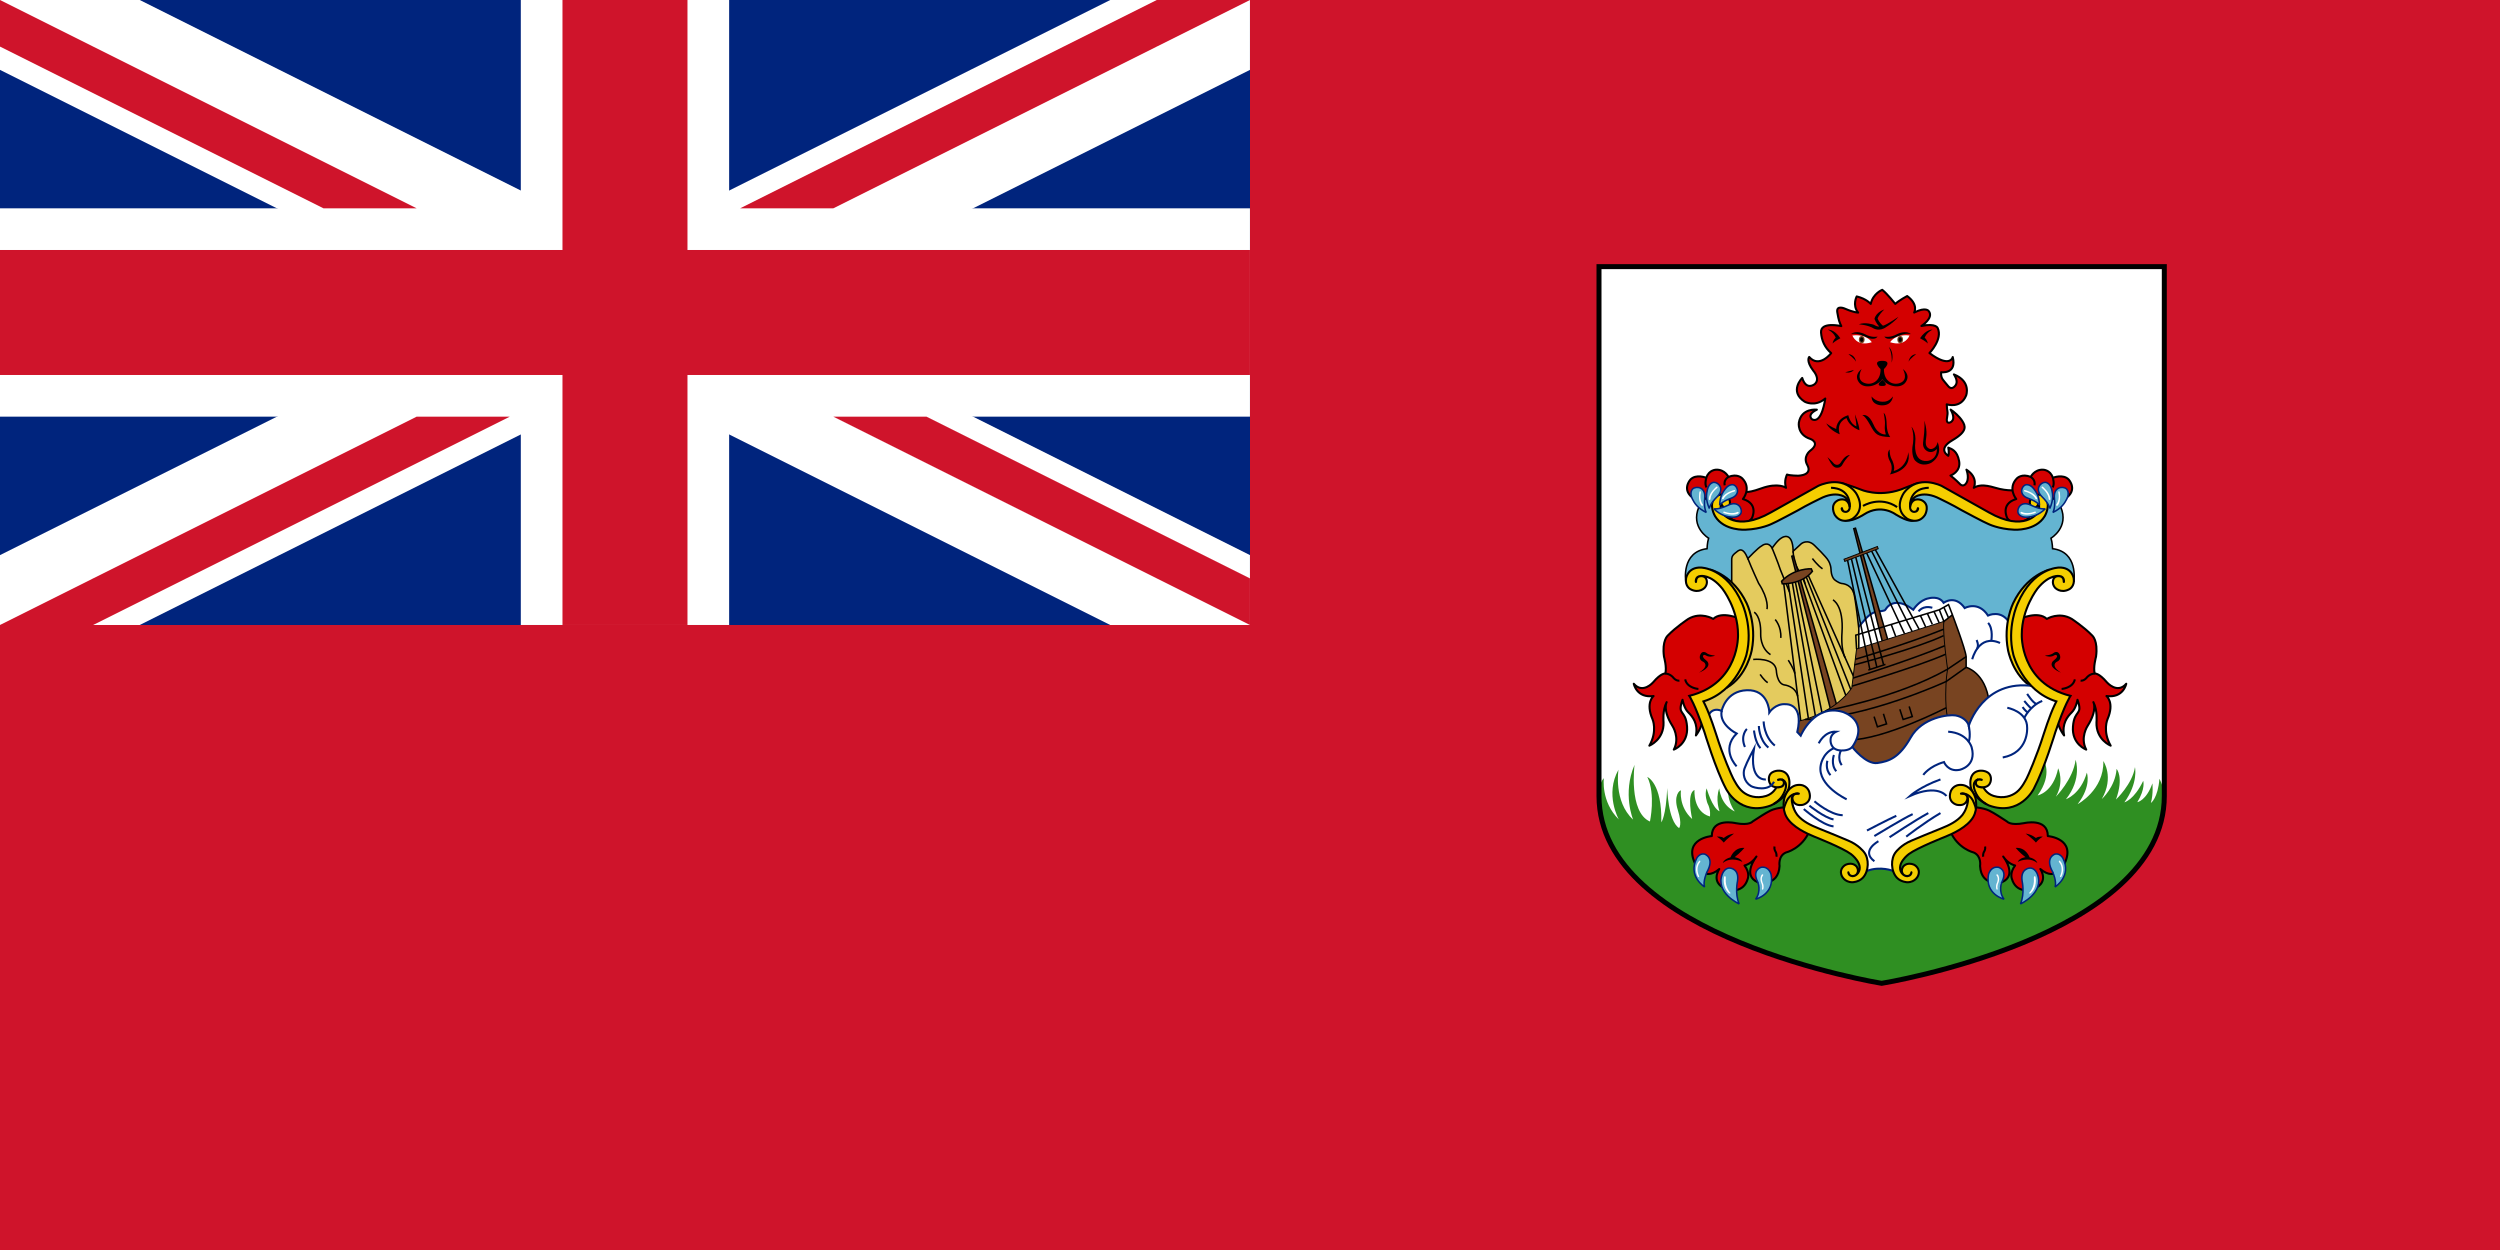 <?xml version="1.0" encoding="utf-8"?>
<!-- Generator: Adobe Illustrator 17.0.0, SVG Export Plug-In . SVG Version: 6.00 Build 0)  -->
<!DOCTYPE svg PUBLIC "-//W3C//DTD SVG 1.1//EN" "http://www.w3.org/Graphics/SVG/1.1/DTD/svg11.dtd">
<svg version="1.1"
	 id="svg1" xmlns:dc="http://purl.org/dc/elements/1.1/" xmlns:cc="http://creativecommons.org/ns#" xmlns:rdf="http://www.w3.org/1999/02/22-rdf-syntax-ns#" xmlns:svg="http://www.w3.org/2000/svg" xmlns:sodipodi="http://sodipodi.sourceforge.net/DTD/sodipodi-0.dtd" xmlns:inkscape="http://www.inkscape.org/namespaces/inkscape" sodipodi:docname="AJAX1.svg" inkscape:version="0.48.2 r9819" sodipodi:version="0.32"
	 xmlns="http://www.w3.org/2000/svg" xmlns:xlink="http://www.w3.org/1999/xlink" x="0px" y="0px" width="1000px" height="500px"
	 viewBox="0 0 1000 500" enable-background="new 0 0 1000 500" xml:space="preserve">
<sodipodi:namedview  inkscape:cy="249.82398" inkscape:cx="17.366654" inkscape:zoom="0.322" showgrid="false" id="base" inkscape:current-layer="svg1" inkscape:window-maximized="1" inkscape:window-y="-8" inkscape:window-x="-8" inkscape:window-height="1004" inkscape:window-width="1280">
	</sodipodi:namedview>
<rect id="rect2414" fill="#CF142B" width="1000" height="500"/>
<rect id="rect124" fill="#00247D" width="500" height="250"/>
<g id="g584" transform="scale(8.333,8.333)">
	<path id="path146" fill="#FFFFFF" d="M0,0v3.354L53.292,30H60v-3.354L6.708,0H0z M60,0v3.354L6.708,30H0v-3.354L53.292,0H60z"/>
	<path id="path136" fill="#FFFFFF" d="M25,0v30h10V0H25z M0,10v10h60V10H0z"/>
	<path id="path141" fill="#CF142B" d="M0,12v6h60v-6H0z M27,0v30h6V0H27z"/>
	<path id="path150" fill="#CF142B" d="M0,30l20-10h4.472l-20,10H0z M0,0l20,10h-4.472L0,2.236V0z M35.528,10l20-10H60L40,10H35.528z
		 M60,30L40,20h4.472L60,27.764V30z"/>
</g>
<path fill="#FFFFFF" d="M865.361,106.664v211.737c0,56.557-113.062,74.933-113.062,74.933s-113.062-18.376-113.062-74.933V106.664
	H865.361z"/>
<path fill="#2F8F22" d="M865.361,318.401c0,56.557-113.062,74.933-113.062,74.933s-113.062-18.376-113.062-74.933
	c0,0,0-4.555,2.301-7.145c0,0-1.246,9.407,5.981,16.522c0,0-5.669-10.037-0.125-19.901c0,0-2.056,12.691,5.856,19.979
	c0,0-4.361-10.367,0.561-21.927c0,0-2.43,18.911,6.168,22.681c0,0,2.367-10.869-1.059-17.843c0,0,5.919,2.387,5.607,18.157
	c0,0,1.869-2.325,2.367-13.697c0,0,0.249,13.005,4.735,16.021c0,0,1.371-1.319-0.498-7.225c-1.869-5.906,0.81-7.979,1.246-7.854
	c0,0-0.983,6.534,4.493,11.435c0,0-2.374-10.241,0.928-11.623c0,0-0.685,8.67,6.168,10.618c0,0,0.498-2.513-0.997-5.34
	c0,0-1.308-3.353-0.312-5.918c0,0,2.181,7.865,5.171,9.185c0,0-1.807-4.61-0.125-9.185c0,0,0.374,6.546,6.23,9.247
	c0,0-3.858-5.067-2.334-10.639l37.659,1.843l19.501,0.93l58.502-4.134l10.093-8.67c0,0,3.987,5.529-2.305,14.262
	c0,0,6.23-1.131,8.224-10.869c0,0,2.554,5.403-0.935,11.372c0,0,6.916-6.911,7.912-14.765c0,0,2.679,7.602-3.863,15.77
	c0,0,5.856-1.948,8.349-10.618c0,0,1.994,5.222-3.676,12.601c0,0,10.591-5.627,10.28-17.25c0,0,4.423,6.408-0.623,15.204
	c0,0,5.42-4.838,5.919-12.063c0,0,2.991,3.267-0.249,12.251c0,0,6.604-6.22,7.601-12.943c0,0,1.433,6.22-4.237,14.073
	c0,0,3.863-0.942,7.539-8.607c0,0,0.997,3.016-2.367,8.545c0,0,3.614-0.628,6.043-7.539c0,0,0.436,4.147-0.623,7.854
	c0,0,2.804-1.822,3.427-9.676c0,0,1.566,2.576,1.593,5.78C865.388,320.505,865.361,318.401,865.361,318.401z"/>
<path fill="#D40000" stroke="#000000" stroke-width="0.831" stroke-linejoin="round" d="M807.139,195.999
	c0,0-3.929,0.668-8.975-0.87c-5.046-1.537-7.086-0.913-8.652,0c0,0,2.048-4.055-2.936-7.257c0,0,1.62,4.094-0.623,6.006
	c0,0-0.997,0.938-2.181-0.475c0,0-1.744-1.791-3.582-3.173c0,0,4.237-1.476,3.458-5.78c-0.779-4.304-3.084-4.869-4.33-5.403
	c0,0,0.436,1.948,0,3.267c0,0-4.61-2.576,1.651-6.22s5.109-5.78,3.987-7.634c-1.121-1.853-3.52-3.895-4.704-4.618
	c0,0,1.246,1.948,1.028,3.613c-0.218,1.665-3.053,2.733-2.492-0.188c0.561-2.922-0.031-2.419-0.094-5.529
	c0,0,5.576,1.885,7.757-3.55c0,0,2.149-5.623-4.891-8.419c0,0,1.713,2.293,0.872,4.021c0,0-1.495,2.827-3.271,0.534
	s-2.897-2.733-2.71-5.435c0,0,6.386,0.88,4.642-6.063c0,0-1.028,4.618-9.314-1.602c0,0,5.389-5.529,3.302-9.99
	c0,0-0.654-2.042-6.511-0.848c0,0,5.078-3.204,2.928-5.937c0,0-1.09-1.822-5.825,0.565c0,0,1.838-3.173-2.804-6.597
	c0,0-3.115,1.634-4.766,3.141c0,0-3.177-4.021-5.202-5.623c0,0-3.676,1.414-4.61,5.623c0,0-1.713-2.042-5.607-2.984
	c0,0-1.869,3.456,0.561,6.471c0,0-1.807-0.063-5.109-1.508c0,0-3.769-1.791-3.209,1.445s0.841,3.958,1.589,5.466
	c0,0-8.458-1.964-8.099,2.607c0.249,3.173,1.433,5.906,4.05,8.199c0,0-4.735,6.189-8.785,1.539c0,0-1.402,1.508,1.62,5.466
	c0,0,3.022,3.33,0.53,5.435c0,0-3.333,2.67-4.953-2.513c0,0-5.389,5.372,0.966,9.487c0,0,4.081,2.325,8.255-1.257
	c0,0-1.277,10.304-5.265,8.325c0,0-2.399-1.759,1.9-3.864c0,0-6.199-0.785-7.196,5.215c0,0-0.765,4.774,4.641,6.503
	c0,0,4.174,1.508-0.156,4.744c0,0-3.053,2.325-1.059,5.78c0,0,2.399,3.801-3.676,4.178c0,0-3.302-0.031-4.486-0.471
	c0,0-1.332,2.477-0.401,5.307c0,0-3.025-2.254-9.91,0.24c-6.884,2.495-6.355,0.736-6.916,1.49c-0.561,0.754-1.9,3.298-1.9,3.298
	s3.614,4.398,3.676,4.304c0.062-0.094-0.685,5.026-0.685,5.026l1.776,0.848l14.174-6.314l14.392-7.5l11.571,0.709l7.338,1.747
	l9.639,0.702l6.903-3.682h9.999l10.998,5.48l12.552,7.489l6.542,1.147l5.04-0.269v-10.166L807.139,195.999z"/>
<path fill="#D40000" stroke="#000000" stroke-width="0.831" stroke-linejoin="round" d="M692.974,207.886
	c0,0,5.483,2.796,7.772-0.597c0,0,2.991-5.702-3.575-7.681c0,0,3.575-4.288-0.257-8.246c0,0-2.009-2.12-5.514-0.565
	c0,0-1.449-3.016-4.86-2.922c0,0-2.99-0.047-4.018,3.251c0,0-4.112-1.696-6.402,0.754c0,0-3.785,4.241,1.495,7.587l3.8,0.346
	l3.738-1.728l4.174,1.194C689.33,199.278,688.255,203.504,692.974,207.886z"/>
<path fill="#64B4D1" stroke="#000000" stroke-width="0.623" d="M815.359,197.859c6.605-0.622,8.937,4.952,8.937,4.952
	c3.462,8.122-3.89,12.458-3.89,12.458c0.561,1.822,0.623,4.209,0.623,4.209c10.342,1.257,8.534,12.88,8.534,12.88l-3.425-2.827
	c-5.981-2.325-12.149,2.764-16.572,11.309c-4.423,8.545-2.305,12.566-1.558,22.681c0.748,10.115,17.195,16.147,17.195,16.147
	s-7.788,20.042-12.834,32.922c-5.046,12.88-15.576,7.539-18.628,4.826c-3.053-2.713-3.816-1.206-5.358,0s6.916,7.802-8.473,14.022
	c-15.389,6.22-18.068,10.995-20.622,12.566s-13.208,0.503-14.267-0.817c-1.059-1.319-0.436-1.319-4.423-3.77
	c-3.987-2.45-10.716-4.586-18.068-8.168c-7.352-3.581-7.165-8.168-7.102-9.11c0.062-0.942,2.554-8.607-6.056-2.513
	c-8.61,6.094-15.937-2.902-15.937-2.902c-1.682-2.211-8.847-21.412-8.847-21.412c-1.931-7.162-5.732-15.519-5.732-15.519
	c0.187-0.063-0.374,0.88,5.981-2.764s9.201-9.707,11.401-15.707c2.2-6,0.062-16.272-0.748-18.346
	c-0.81-2.073-5.545-11.579-11.408-13.571c-5.863-1.992-9.795,2.953-9.795,2.953s-1.809-11.623,8.534-12.88
	c0,0,0.062-2.387,0.623-4.209c0,0-7.352-4.335-3.89-12.458c0,0,2.332-5.574,8.937-4.952l-1.598,3.022c0,0-1.663,16.587,22.616,5.466
	c24.279-11.121,23.55-13.194,37.381-6.22l10.093-0.188c0,0,14.579-6.744,19.251-3.843c4.673,2.901,21.494,12.325,21.494,12.325
	s16.261,6.098,19.438-5.15L815.359,197.859z"/>
<path fill="#FFFFFF" stroke="#00247D" stroke-width="0.831" stroke-miterlimit="10" d="M742.31,269.772
	c0,0-0.844-5.091-1.731-8.388c0,0-1.802-5.174,1.272-8.806l3.812-4.387c0,0,2.369-3.187,5.302-3.62c0,0,2.933-0.087,3.213-0.684
	c0.28-0.597,3.489-5.877,11.121,0c0,0,2.43-3.895,6.168-4.555c0,0,4.038-1.225,5.991,1.791c0,0,4.538-3.441,8.432,2.097
	c0,0,5.389-3.031,9.314,2.996c0,0,5.327-2.598,8.598,2.94c3.271,5.538,2.617,7.8,2.617,7.8l2.428,8.796l8.6,10.618l-19.999,7.539
	h-8.971l-17.943,4.806l-31.867,2.45l-8.878-10.461L742.31,269.772z"/>
<path fill="#D40000" stroke="#000000" stroke-width="0.831" stroke-linejoin="round" d="M715.374,322.736
	c0,0-4.766,0.283-7.196,1.508c-2.43,1.225-4.299,2.545-7.102,4.335c0,0-1.308,1.743-6.822,0.683c0,0-9.532-2.285-9.532,5.16
	c0,0-11.401,0.942-6.729,10.932c0,0,3.177,7.822,9.719,2.262c0,0-4.205,6.031,3.925,8.388c0,0,5.794,1.414,7.476-4.524
	c0,0,0.935-2.356-1.308-5.278c0,0,2.804-0.565,4.766-3.581c0,0-5.981,7.559,0.561,10.282c0,0,8.221,2.063,8.69-6.513
	c0,0-0.671-3.958,2.515-5.372c0,0,6.551-1.508,9.541-8.812C723.879,332.207,714.459,327.19,715.374,322.736z"/>
<path fill="#D40000" stroke="#000000" stroke-width="0.831" stroke-linejoin="round" d="M696.127,247.568c0,0-7.352-3.386-10.841,0
	c0,0-4.86-3.009-9.968,0c0,0-4.86,3.176-8.224,6.674c0,0-2.367,2.027-1.495,8.417c0,0,1.246,4.505,0.498,6.767
	c0,0-1.62-0.321-4.86,3.518c0,0-4.112,4.762-7.725,0.559c0,0,1.121,5.85,7.912,4.907c0,0-3.302,2.576-0.436,9.236
	c0,0,2.118,4.712-1.246,10.618c0,0,5.919-2.387,5.669-9.361c0,0-0.498-4.712,1.246-8.042c0,0-1.744,3.028,2.305,9.487
	c0,0,3.115,4.649,0.561,9.487c0,0,5.856-2.136,5.296-9.236s-4.112-4.147-1.807-10.681c0,0,0.561,3.347,2.305,5.035
	s3.987,4.515,3.053,9.227c0,0,3.489-4.335,2.679-8.796c-0.81-4.461-1.682-5.81-1.682-5.81l11.027-6.253l5.483-9.927L696.127,247.568
	z"/>
<path fill="none" stroke="#000000" stroke-width="0.831" stroke-miterlimit="10" d="M679.368,275.583c0,0-4.548-0.314-5.296-3.833"
	/>
<path fill="none" stroke="#000000" stroke-width="0.831" stroke-miterlimit="10" d="M666.097,269.426c0,0,1.585-0.063,3.018,1.382
	c0,0,1.094,1.634,2.652,1.445"/>
<path d="M686.096,262.201c0,0-2.367,0-3.676-1.131c0,0-1.371-0.942-2.181,0.565c0,0-1.246,2.136,1.059,3.079
	c0,0,2.866,1.445-1.682,4.335c0,0,5.42-1.948,3.24-4.586c0,0-2.367-1.696-1.495-2.325c0,0,0.249-0.503,1.184,0.126
	C683.48,262.892,685.349,262.641,686.096,262.201z"/>
<polygon fill="#784421" stroke="#000000" stroke-width="0.623" points="760.408,274.204 742.19,211.291 741.523,211.47 
	757.621,275.146 "/>
<path d="M696.964,344.785c0,0-4.299-2.415-7.85,0.412c0,0,0.363-1.571,3.079-2.262c0,0,1.47-4.147,5.581-3.77
	c0,0-1.682,2.01-3.925,3.707C693.849,342.872,696.217,343.117,696.964,344.785z"/>
<path fill="#64B4D1" stroke="#00247D" stroke-width="0.623" stroke-miterlimit="2.613" d="M681.825,354.778
	c0,0-6.822-4.288-3.131-11.498c0,0,1.075-2.073,3.131-1.649c0,0,4.252,1.319,0.935,7.21
	C682.759,348.841,681.077,352.658,681.825,354.778z"/>
<path fill="#64B4D1" stroke="#00247D" stroke-width="0.623" stroke-miterlimit="2.613" d="M695.656,361.564
	c0,0-9.719-4.429-6.729-11.969c0,0,0.924-2.545,3.079-2.356c0,0,3.748,0.188,2.998,5.183
	C695.004,352.422,693.88,357.323,695.656,361.564z"/>
<path d="M693.6,333.427c0,0-2.92,2.157-4.108,3.602c0,0-1.188-1.476-2.745-2.372c0,0,1.793-0.236,2.745,0.571
	C689.492,335.228,690.983,333.783,693.6,333.427z"/>
<path fill="#64B4D1" stroke="#00247D" stroke-width="0.623" stroke-miterlimit="2.613" d="M702.244,359.679
	c0,0,7.616-1.932,6.215-9.801c0,0-0.748-3.44-3.972-2.969c0,0-3.885,0.992-1.355,5.994
	C703.132,352.903,704.627,356.475,702.244,359.679z"/>
<path fill="#F5CE00" stroke="#000000" stroke-width="0.831" stroke-miterlimit="2.613" d="M736.656,193.201
	c0,0,4.906,1.504,7.57,2.59c0,0,7.102,3.204,16.121,0c0,0,6.099-2.415,6.912-2.59l-4.67,7.114l-0.234,3.675l2.922,4.288
	c0,0-1.753,0.707-6.987-2.498c0,0-5.794-4.476-12.71,0c0,0-3.785,2.564-6.962,2.498l4.486-5.009l-1.729-4.51L736.656,193.201z"/>
<path fill="#FFFFFF" d="M705.188,350.278c0,0,0.28-0.377-0.047-0.542c0,0-0.327-0.141-0.561,0.318c0,0-0.794,1.26-0.122,2.986
	c0,0,0.636,1.196,0.327,2.445c0,0-0.042,0.353,0.239,0.401c0,0,0.269-0.094,0.321-0.353c0,0,0.38-1.219-0.274-2.412
	C705.072,353.12,704.277,351.268,705.188,350.278z"/>
<path fill="#D40000" stroke="#000000" stroke-width="0.831" stroke-linejoin="round" d="M810.687,207.886
	c0,0-5.483,2.796-7.772-0.597c0,0-2.99-5.702,3.575-7.681c0,0-3.575-4.288,0.257-8.246c0,0,2.009-2.12,5.514-0.565
	c0,0,1.449-3.016,4.86-2.922c0,0,2.99-0.047,4.018,3.251c0,0,4.112-1.696,6.401,0.754c0,0,3.785,4.241-1.495,7.587l-3.8,0.346
	l-3.738-1.728l-4.174,1.194C814.331,199.278,815.406,203.504,810.687,207.886z"/>
<path fill="#F5CE00" stroke="#000000" stroke-width="0.831" stroke-miterlimit="2.613" d="M767.262,203.457
	c0,0-0.138,1.131-1.26,1.257c0,0-1.17,0.377-1.852-1.08c0,0-0.079-0.33-0.097-0.491c-0.078-0.681-0.311-2.639,1.807-4.241
	c0,0,3.458-2.827,10.062,0.597c0,0,5.233,2.513,8.847,4.649c0,0,9.345,5.026,10.467,5.403c0,0,4.112,2.073,10.404,2.325
	c0,0,8.598,0.628,12.242-5.403c0,0,2.772-4.586,0-7.508c0,0-1.121-1.319-2.965-1.076c-0.774,0.102-1.629,0.458-2.455,1.422
	c0,0-1.339,1.948,0.218,3.393c0,0,2.025,1.241,2.741-1.382c0,0,0.031-0.188,0.093,0.047c0.04,0.152,0.498,2.152-0.576,3.848
	c0,0-5.187,7.849-19.454-0.285l-18.815-10.553c0,0-9.439-4.838-15.077,2.733c0,0-4.548,6.283,1.308,10.398
	c0,0,4.361,2.607,7.102-1.539c0,0,2.274-4.084-1.308-5.874c0,0-3.146-1.476-4.392,1.665s2.43,3.958,2.772,1.728
	C767.075,203.488,767.169,202.954,767.262,203.457z"/>
<path fill="#E4CB5E" stroke="#000000" stroke-width="0.623" stroke-miterlimit="2.613" d="M692.68,235.844c0,0,0-9.801,0-11.78
	c0-0.925,0.007-1.696,1.408-2.827s2.897-2.922,5.046,2.168c0,0,4.205-4.429,5.607-5.089c0,0,2.43-2.073,4.112,0.942
	c0,0,2.243-3.393,4.018-4.241c0,0,4.205-2.733,4.392,5.466l3.271-3.016c0,0,2.523-2.073,5.327,0.754c0,0,4.766,4.618,5.42,5.937
	c0,0,1.052,1.429,1.133,3.683c0,0-0.012,2.537,1.296,3.95c0,0,1.494,1.319,2.943,1.602c0,0,3.411,0.094,4.626,3.298
	c0,0,0.561-0.555,2.243,14.801v27.985l-18.878,22.524l-30.279-8.67l-12.055-4.995l-2.71-8.859l11.682-7.539l6.355-17.152
	l-2.056-12.063L692.68,235.844z"/>
<path fill="#784421" stroke="#000000" stroke-width="0.623" d="M776.109,250.703l1.433-2.136l3.427-2.639
	c0,0,5.233,13.734,5.483,16.731v4.262c0,0,7.85,2.003,9.221,14.066l-6.479,11.937l-10.155-5.655l-2.928-2.136V250.703z"/>
<path fill="#FFFFFF" d="M679.932,345.001c0,0,0.374-0.495,0.117-0.707c0,0-0.164-0.236-0.607,0.33c0,0-2.064,2.307-0.421,5.855
	c0,0,0.187,0.506,0.514,0.341c0,0,0.28-0.141,0.023-0.565C679.559,350.255,678.087,347.333,679.932,345.001z"/>
<path fill="none" stroke="#000000" stroke-width="0.831" stroke-miterlimit="10" d="M710.546,342.684c0,0,0.311-1.068-0.436-2.199
	c0,0-0.498-0.817-0.312-1.885"/>
<path fill="none" stroke="#000000" stroke-width="0.623" stroke-miterlimit="10" d="M717.265,220.483c0,0,0.028,2.946,0.869,5.114
	c0.841,2.168,3.681,5.917,3.868,7.943"/>
<path fill="#D40000" stroke="#000000" stroke-width="0.831" stroke-linejoin="round" d="M788.476,322.736
	c0,0,4.766,0.283,7.196,1.508c2.43,1.225,4.299,2.545,7.102,4.335c0,0,1.308,1.743,6.822,0.683c0,0,9.532-2.285,9.532,5.16
	c0,0,11.401,0.942,6.729,10.932c0,0-3.177,7.822-9.719,2.262c0,0,4.205,6.031-3.925,8.388c0,0-5.794,1.414-7.476-4.524
	c0,0-0.935-2.356,1.308-5.278c0,0-2.804-0.565-4.766-3.581c0,0,5.981,7.559-0.561,10.282c0,0-8.221,2.063-8.69-6.513
	c0,0,0.671-3.958-2.515-5.372c0,0-6.551-1.508-9.541-8.812C779.972,332.207,789.391,327.19,788.476,322.736z"/>
<line fill="none" stroke="#000000" stroke-width="0.623" stroke-miterlimit="10" x1="713.505" y1="233.536" x2="721.283" y2="296.316"/>
<line fill="none" stroke="#000000" stroke-width="0.623" stroke-miterlimit="10" x1="715.302" y1="233.4" x2="724.025" y2="291.919"/>
<line fill="none" stroke="#000000" stroke-width="0.623" stroke-miterlimit="10" x1="716.937" y1="233.128" x2="726.984" y2="291.165"/>
<polygon fill="#784421" stroke="#000000" stroke-width="0.623" points="735.613,285.227 717.394,222.314 716.727,222.493 
	732.826,286.17 "/>
<line fill="none" stroke="#000000" stroke-width="0.623" stroke-miterlimit="10" x1="722.511" y1="230.823" x2="740.909" y2="277.311"/>
<line fill="none" stroke="#000000" stroke-width="0.623" stroke-miterlimit="10" x1="721.283" y1="231.575" x2="739.039" y2="280.138"/>
<path fill="#FFFFFF" d="M692.136,357.103c0,0-2.135-2.047-1.838-5.717c0,0,0.125-0.785-0.267-0.894c0,0-0.418-0.174-0.48,0.737
	c0,0-0.592,3.833,1.994,6.031c0,0,0.176,0.22,0.462,0.157C692.006,357.417,692.312,357.349,692.136,357.103z"/>
<line fill="none" stroke="#000000" stroke-width="0.623" stroke-miterlimit="10" x1="723.341" y1="230.192" x2="742.31" y2="272.599"/>
<line fill="none" stroke="#000000" stroke-width="0.623" stroke-miterlimit="10" x1="718.153" y1="232.827" x2="729.788" y2="289.939"/>
<path fill="#F5CE00" stroke="#000000" stroke-width="0.831" stroke-miterlimit="2.613" d="M813.327,275.146
	c-8.31-4.715-10.132-15.176-10.132-15.176c-2.009-10.414,2.056-18.66,2.056-18.66c5.374-11.356,14.582-13.469,14.582-13.469
	s-9.021,6.259-11.544,14.694c0,0-1.963,7.115-0.841,14.136c1.121,7.021,0.701,5.23,2.43,10.649L813.327,275.146z"/>
<path fill="#784421" stroke="#000000" stroke-width="0.38" d="M777.542,248.567l-34.917,11.025l-1.904,15.554
	c-8.286,12.003-25.124,14.133-25.124,14.133l13.1,13.948l25.17,5.278l13.208-10.178l11.962-11.058
	c-1.246-5.906-0.561-14.67-0.561-14.67c0-1.476,0.561-4.932,0.561-4.932S776.981,253.468,777.542,248.567z"/>
<path fill="none" stroke="#000000" stroke-width="0.623" stroke-miterlimit="10" d="M741.2,271.238c0,0,22.997-7.181,36.71-12.947"
	/>
<path fill="none" stroke="#000000" stroke-width="0.623" stroke-miterlimit="10" d="M730.161,284.347c0,0,28.69-5.183,48.876-16.68
	l7.414-5.008"/>
<path fill="none" stroke="#000000" stroke-width="0.208" stroke-miterlimit="2.613" d="M764.073,203.27"/>
<path fill="none" stroke="#000000" stroke-width="0.623" stroke-miterlimit="10" d="M786.451,266.921l-7.975,5.678
	c0,0-32.086,14.796-56.516,15.191"/>
<path fill="none" stroke="#000000" stroke-width="0.623" stroke-miterlimit="10" d="M778.47,283.113c0,0-24.665,12.701-38.808,12.89
	"/>
<path fill="#D40000" stroke="#000000" stroke-width="0.831" stroke-linejoin="round" d="M807.883,247.568c0,0,7.352-3.386,10.841,0
	c0,0,4.86-3.009,9.968,0c0,0,4.86,3.176,8.224,6.674c0,0,2.367,2.027,1.495,8.417c0,0-1.246,4.505-0.498,6.767
	c0,0,1.62-0.321,4.86,3.518c0,0,4.112,4.762,7.725,0.559c0,0-1.121,5.85-7.912,4.907c0,0,3.302,2.576,0.436,9.236
	c0,0-2.118,4.712,1.246,10.618c0,0-5.919-2.387-5.669-9.361c0,0,0.498-4.712-1.246-8.042c0,0,1.744,3.028-2.305,9.487
	c0,0-3.115,4.649-0.561,9.487c0,0-5.856-2.136-5.296-9.236c0.561-7.1,4.112-4.147,1.807-10.681c0,0-0.561,3.346-2.305,5.035
	c-1.744,1.688-3.987,4.515-3.053,9.227c0,0-3.489-4.335-2.679-8.796s1.682-5.81,1.682-5.81l-11.027-6.253l-5.483-9.927
	L807.883,247.568z"/>
<path fill="#FFFFFF" stroke="#00247D" stroke-width="0.831" stroke-miterlimit="10" d="M682.968,287.301
	c0,0,1.028-4.87,5.701-2.954c0,0,1.589-7.979,10.093-8.261c8.504-0.283,8.971,8.293,8.971,8.859c0,0,2.498-3.682,6.669-3.255
	c0,0,7.191-0.424,4.513,11.122l1.36,1.448c0,0,5.494-12.897,16.802-9.504c0,0,11.027,3.361,3.832,14.042
	c0,0,5.442,7.068,10.057,6.408s8.727-2.073,13.306-10.178c4.579-8.105,15.233-9.33,17.943-8.859c2.71,0.471,4.851,2.231,5.293,4.147
	c0,0,5.641-18.827,25.92-15.869l8.13,4.089l3.084,1.414l-4.597,12.974l-11.199,25.314l-8.502,2.614l-8.878-5.089l-3.084,1.653
	l-0.252,7.582l-11.71,8.429l-8.13,3.351l-8.971,6.126l-2.087,5.476c0,0-4.955-2.087-10.547,0l-1.851-4.533l-5.233-4.995l-20.33-9.59
	l-3.673-11.846l-3.711-1.653l-4.154,4.758l-6.074,0.708l-9.065-6.126L682.968,287.301z"/>
<path fill="none" stroke="#000000" stroke-width="0.831" stroke-miterlimit="2.613" d="M771.499,195.132
	c0,0-7.759-0.345-7.478,7.697"/>
<path fill="#F5CE00" stroke="#000000" stroke-width="0.831" stroke-miterlimit="2.613" d="M822.54,280.562
	c-13.504-4.147-17.195-18.66-17.195-18.66c-2.757-10.885,1.682-20.403,1.682-20.403c6.168-14.485,16.604-14.482,16.604-14.482
	c5.233-0.141,5.861,4.335,5.861,4.335c0.494,3.173-1.733,4.319-1.733,4.319c-3.582,1.948-5.841-0.691-5.841-0.691
	c-1.495-1.948-0.343-3.675-0.343-3.675c0.919-1.288,2.679-0.723,2.679-0.723c1.394,0.432,1.246,2.175,1.246,2.175
	c0.008,0.047,0.039,0.047,0.039,0.047c0.062-0.016,0.039-0.039,0.039-0.039s0.311-2.136-1.776-2.356c0,0-4.065-0.88-8.831,5.058
	c0,0-6.276,8.011-6.261,18.377c0,0-0.794,19.461,19.485,24.503c0,0-2.196,3.157-6.074,14.56c0,0-4.392,14.655-8.585,22.578
	c0,0-5.574,11.302-18.003,6.684c0,0-7.401-3.251-7.383-8.623c0,0-0.514-4.901,3.925-5.278c0,0,4.346-0.33,4.299,3.393
	c0,0,0.117,4.029-4.626,3.11c0,0-1.659-0.353-1.355-1.979c0,0,0.265-1.461,2.266-0.825c0,0,0.062,0.008,0.07-0.024
	c0,0,0.023-0.035-0.047-0.055c0,0-0.774-0.346-1.592-0.06c0,0-0.733,0.244-0.791,1.387c0,0-0.047,0.919,0.935,1.437
	c0,0,1.192,0.424,2.126,0.33c0,0,1.257,2.537,4.101,3.397c3.959,1.197,7.22,0.044,9.216-1.548c2.171-1.732,3.575-4.759,3.995-5.501
	s4.065-8.906,6.806-17.686c0,0,2.399-7.571,4.314-11.529L822.54,280.562z"/>
<path fill="#F5CE00" stroke="#000000" stroke-width="0.831" stroke-miterlimit="2.613" d="M784.434,317.458
	c0,0,2.523-0.342,2.523,1.908c0,0-0.154,3.287-4.159,2.568c0,0-3.948-0.864-2.547-5.278c0,0,0.935-3.11,4.673-2.662
	c0,0,3.621,0.165,5.21,5.113c0,0,1.215,4.171-0.864,7.751c-2.321,3.996-8.193,6.621-11.027,7.783c0,0-11.355,4.461-14.742,7.013
	c0,0-5.194,3.856-2.897,7.445c0,0,0.888,1.367,2.22,1.367c0,0,1.519,0.071,1.776-1.484c0,0,0.008-0.031-0.016-0.071
	c0,0-0.023,0-0.031,0.039c0,0-0.109,0.95-0.935,1.304c0,0-1.106,0.558-2.266-0.424c0,0-1.23-1.178-0.202-3.008
	c0,0,1.347-2.254,4.486-0.919c0,0,2.765,1.367,1.628,4.304c0,0-1.012,2.703-4.346,2.696c0,0-2.51-0.083-4.115-1.766
	c-2.505-2.626-2.641-7.741-0.433-10.386c0,0,2.087-2.812,6.277-4.524c2.427-0.992,7.009-2.984,11.775-4.853
	c3.35-1.314,6.418-2.887,8.411-5.246c0,0,1.776-1.979,2.29-5.372c0,0,0.491-2.545-1.059-3.102c0,0-0.787-0.353-1.651-0.236
	c0,0-0.023,0.001-0.029,0.016C784.382,317.435,784.347,317.473,784.434,317.458z"/>
<path fill="none" stroke="#000000" stroke-width="0.831" stroke-miterlimit="2.613" d="M784.645,317.442
	c0,0,2.788-0.503,4.532,2.812c0,0,1.028,2.136,1.194,3.372"/>
<path fill="none" stroke="#000000" stroke-width="0.831" stroke-miterlimit="2.613" d="M791.279,311.776
	c0,0-2.792,0.484-1.354,4.434c1.355,3.723,3.872,4.944,4.619,5.462"/>
<path fill="#F5CE00" stroke="#000000" stroke-width="0.831" stroke-miterlimit="2.613" d="M736.653,203.456
	c0,0,0.138,1.131,1.26,1.257c0,0,1.17,0.377,1.852-1.08c0,0,0.079-0.33,0.097-0.491c0.078-0.681,0.311-2.639-1.807-4.241
	c0,0-3.458-2.827-10.062,0.597c0,0-5.233,2.513-8.847,4.649c0,0-9.345,5.026-10.467,5.403c0,0-4.112,2.073-10.404,2.325
	c0,0-8.598,0.628-12.242-5.403c0,0-2.772-4.586,0-7.508c0,0,1.121-1.319,2.965-1.076c0.774,0.102,1.629,0.458,2.455,1.422
	c0,0,1.339,1.948-0.218,3.393c0,0-2.025,1.241-2.741-1.382c0,0-0.031-0.188-0.094,0.047c-0.04,0.152-0.498,2.152,0.576,3.848
	c0,0,5.187,7.849,19.454-0.285l18.815-10.553c0,0,9.439-4.838,15.077,2.733c0,0,4.548,6.283-1.308,10.398
	c0,0-4.361,2.607-7.102-1.539c0,0-2.274-4.084,1.308-5.874c0,0,3.146-1.476,4.392,1.665s-2.43,3.958-2.772,1.728
	C736.84,203.488,736.746,202.954,736.653,203.456z"/>
<path fill="#F5CE00" stroke="#000000" stroke-width="0.831" stroke-miterlimit="2.613" d="M690.588,275.146
	c8.31-4.715,10.132-15.176,10.132-15.176c2.009-10.414-2.056-18.66-2.056-18.66c-5.374-11.356-14.582-13.469-14.582-13.469
	s9.021,6.259,11.544,14.694c0,0,1.963,7.115,0.841,14.136c-1.121,7.021-0.701,5.23-2.43,10.649L690.588,275.146z"/>
<path fill="none" stroke="#000000" stroke-width="0.208" stroke-miterlimit="2.613" d="M738.347,203.27"/>
<path fill="none" stroke="#000000" stroke-width="0.831" stroke-miterlimit="2.613" d="M732.416,195.132
	c0,0,7.759-0.345,7.478,7.697"/>
<path fill="#F5CE00" stroke="#000000" stroke-width="0.831" stroke-miterlimit="2.613" d="M681.375,280.562
	c13.504-4.147,17.195-18.66,17.195-18.66c2.757-10.885-1.682-20.403-1.682-20.403c-6.168-14.485-16.604-14.482-16.604-14.482
	c-5.233-0.141-5.861,4.335-5.861,4.335c-0.494,3.173,1.733,4.319,1.733,4.319c3.582,1.948,5.841-0.691,5.841-0.691
	c1.495-1.948,0.343-3.675,0.343-3.675c-0.919-1.288-2.679-0.723-2.679-0.723c-1.394,0.432-1.246,2.175-1.246,2.175
	c-0.008,0.047-0.039,0.047-0.039,0.047c-0.062-0.016-0.039-0.039-0.039-0.039s-0.312-2.136,1.776-2.356c0,0,4.065-0.88,8.831,5.058
	c0,0,6.276,8.011,6.261,18.377c0,0,0.794,19.461-19.485,24.503c0,0,2.196,3.157,6.074,14.56c0,0,4.392,14.655,8.585,22.578
	c0,0,5.574,11.302,18.003,6.684c0,0,7.401-3.251,7.383-8.623c0,0,0.514-4.901-3.925-5.278c0,0-4.346-0.33-4.299,3.393
	c0,0-0.117,4.029,4.626,3.11c0,0,1.659-0.353,1.355-1.979c0,0-0.265-1.461-2.266-0.825c0,0-0.062,0.008-0.07-0.024
	c0,0-0.023-0.035,0.047-0.055c0,0,0.774-0.346,1.592-0.06c0,0,0.733,0.244,0.791,1.387c0,0,0.047,0.919-0.935,1.437
	c0,0-1.192,0.424-2.126,0.33c0,0-1.257,2.537-4.101,3.397c-3.959,1.197-7.22,0.044-9.216-1.548
	c-2.171-1.732-3.575-4.759-3.995-5.501s-4.065-8.906-6.806-17.686c0,0-2.399-7.571-4.314-11.529L681.375,280.562z"/>
<path fill="#F5CE00" stroke="#000000" stroke-width="0.831" stroke-miterlimit="2.613" d="M719.481,317.458
	c0,0-2.523-0.342-2.523,1.908c0,0,0.154,3.287,4.159,2.568c0,0,3.948-0.864,2.547-5.278c0,0-0.935-3.11-4.673-2.662
	c0,0-3.621,0.165-5.21,5.113c0,0-1.215,4.172,0.864,7.751c2.321,3.996,8.193,6.621,11.027,7.783c0,0,11.355,4.461,14.742,7.013
	c0,0,5.194,3.856,2.897,7.445c0,0-0.888,1.367-2.22,1.367c0,0-1.519,0.071-1.776-1.484c0,0-0.008-0.031,0.016-0.071
	c0,0,0.023,0,0.031,0.039c0,0,0.109,0.95,0.935,1.304c0,0,1.106,0.558,2.266-0.424c0,0,1.23-1.178,0.202-3.008
	c0,0-1.347-2.254-4.486-0.919c0,0-2.765,1.367-1.628,4.304c0,0,1.012,2.703,4.346,2.696c0,0,2.51-0.083,4.115-1.766
	c2.505-2.626,2.641-7.741,0.433-10.386c0,0-2.087-2.812-6.277-4.524c-2.427-0.992-7.009-2.984-11.775-4.853
	c-3.35-1.314-6.418-2.887-8.411-5.246c0,0-1.776-1.979-2.29-5.372c0,0-0.491-2.545,1.059-3.102c0,0,0.787-0.353,1.651-0.236
	c0,0,0.023,0.001,0.029,0.016C719.533,317.434,719.568,317.473,719.481,317.458z"/>
<path fill="none" stroke="#000000" stroke-width="0.831" stroke-miterlimit="2.613" d="M719.27,317.442
	c0,0-2.788-0.503-4.532,2.812c0,0-1.028,2.136-1.194,3.372"/>
<path fill="none" stroke="#000000" stroke-width="0.831" stroke-miterlimit="2.613" d="M712.636,311.775
	c0,0,2.792,0.484,1.354,4.434c-1.355,3.723-3.872,4.944-4.619,5.462"/>
<path fill="none" stroke="#000000" stroke-width="0.831" stroke-miterlimit="2.613" d="M745.207,202.375
	c0,0,6.75-4.227,13.644,0.454"/>
<path fill="none" stroke="#000000" stroke-width="0.623" stroke-miterlimit="2.613" d="M706.798,243.667
	c0,0,0.935-3.77-3.364-10.367c0,0-2.804-6.031-4.299-9.895"/>
<path fill="none" stroke="#000000" stroke-width="0.623" stroke-miterlimit="2.613" d="M708.854,219.258
	c0,0,2.434,5.929,3.271,8.584c0,0,3.019,7.437,3.659,8.945"/>
<path fill="none" stroke="#000000" stroke-width="0.623" stroke-miterlimit="10" d="M710.069,247.813c0,0,2.538,2.733,2.25,7.351"/>
<path fill="none" stroke="#000000" stroke-width="0.623" stroke-miterlimit="10" d="M701.658,244.892c0,0,2.804,1.351,2.619,8.796
	c0,0-0.282,5.435,3.923,8.168"/>
<path fill="none" stroke="#000000" stroke-width="0.623" stroke-miterlimit="10" d="M701.278,263.772c0,0,8.775-0.958,9.258,4.445
	c0,0,0.187,5.183,3.177,5.749c0,0,4.479,0.424,5.367,4.571"/>
<path fill="none" stroke="#000000" stroke-width="0.623" stroke-miterlimit="10" d="M704.041,269.772c0,0,1.542,2.309,3.037,3.298"
	/>
<path fill="none" stroke="#000000" stroke-width="0.623" stroke-miterlimit="10" d="M715.302,264.07c0,0,2.229,3.377,2.649,5.356"/>
<path fill="none" stroke="#000000" stroke-width="0.623" stroke-miterlimit="10" d="M724.959,223.404c0,0,2.056,2.796,4.05,4.115"/>
<path fill="none" stroke="#000000" stroke-width="0.623" stroke-miterlimit="10" d="M733.183,239.96c0,0,4.361,2.136,3.614,13.131
	c0,0-0.561,6.448,1.246,9.967"/>
<path fill="#784421" stroke="#000000" stroke-width="0.623" d="M712.639,232.499l0.28,1.037c0,0,7.819,0.33,12.04-4.995
	l-0.452-1.021C724.507,227.52,717.685,227.174,712.639,232.499z"/>
<path fill="none" stroke="#000000" stroke-width="0.623" stroke-miterlimit="10" d="M740.807,274.447
	c0,0,27.042-8.062,37.464-12.762"/>
<polygon fill="#784421" stroke="#000000" stroke-width="0.38" points="737.591,223.687 750.966,218.598 751.282,219.493 
	737.904,224.574 "/>
<line fill="none" stroke="#000000" stroke-width="0.623" stroke-miterlimit="10" x1="739.039" y1="224.143" x2="747.917" y2="267.667"/>
<line fill="none" stroke="#000000" stroke-width="0.623" stroke-miterlimit="10" x1="740.58" y1="223.558" x2="750.748" y2="266.882"/>
<line fill="none" stroke="#000000" stroke-width="0.623" stroke-miterlimit="10" x1="742.31" y1="222.901" x2="753.431" y2="265.908"/>
<line fill="none" stroke="#000000" stroke-width="0.623" stroke-miterlimit="10" x1="746.67" y1="221.245" x2="761.831" y2="253.528"/>
<line fill="none" stroke="#000000" stroke-width="0.623" stroke-miterlimit="10" x1="748.676" y1="220.483" x2="764.843" y2="252.577"/>
<line fill="none" stroke="#000000" stroke-width="0.623" stroke-miterlimit="10" x1="750.161" y1="219.919" x2="767.649" y2="251.691"/>
<line fill="none" stroke="#000000" stroke-width="0.623" stroke-miterlimit="10" x1="747.317" y1="268.012" x2="754.179" y2="265.751"/>
<path fill="none" stroke="#000000" stroke-width="0.623" stroke-miterlimit="10" d="M742.122,263.706
	c0,0,20.114-5.875,35.337-12.015"/>
<path fill="none" stroke="#000000" stroke-width="0.623" stroke-miterlimit="10" d="M741.852,265.908
	c0,0,25.492-6.745,35.606-11.666"/>
<polyline fill="none" stroke="#000000" stroke-width="0.623" stroke-miterlimit="10" points="749.631,286.641 750.966,290.725 
	754.615,289.557 753.369,285.51 "/>
<polyline fill="none" stroke="#000000" stroke-width="0.623" stroke-miterlimit="10" points="759.927,283.707 761.262,287.79 
	764.912,286.623 763.665,282.576 "/>
<polyline fill="none" stroke="#000000" stroke-width="0.623" stroke-miterlimit="10" points="742.625,259.592 742.31,254.067 
	775.735,243.918 777.542,248.567 "/>
<line fill="none" stroke="#000000" stroke-width="0.623" stroke-miterlimit="10" x1="756.485" y1="249.763" x2="758.306" y2="254.641"/>
<line fill="none" stroke="#000000" stroke-width="0.623" stroke-miterlimit="10" x1="768.17" y1="246.215" x2="770.299" y2="250.854"/>
<line fill="none" stroke="#000000" stroke-width="0.623" stroke-miterlimit="10" x1="770.941" y1="245.374" x2="772.932" y2="249.763"/>
<line fill="none" stroke="#000000" stroke-width="0.623" stroke-miterlimit="10" x1="773.587" y1="244.57" x2="775.68" y2="249.155"/>
<polyline fill="none" stroke="#000000" stroke-width="0.623" stroke-miterlimit="10" points="775.735,243.918 779.411,241.845 
	780.969,245.928 "/>
<line fill="none" stroke="#000000" stroke-width="0.623" stroke-miterlimit="10" x1="777.542" y1="242.899" x2="779.414" y2="247.126"/>
<path fill="none" stroke="#00247D" stroke-width="0.831" stroke-miterlimit="10" d="M694.649,306.526c0,0-6.542-6.625,0-13.114
	c0,0-7.102-3.473-5.981-9.065"/>
<path fill="none" stroke="#00247D" stroke-width="0.831" stroke-miterlimit="10" d="M706.331,311.775c0,0-6.775,0.923-4.766-12.27
	c0,0-2.804,5.23-3.77,7.918c-0.723,2.012-0.245,5.26,2.623,7.016c1.146,0.702,7.221,2.284,9.183-1.74"/>
<path fill="none" stroke="#00247D" stroke-width="0.831" stroke-miterlimit="10" d="M698.761,291.589c0,0-2.757,2.545-0.794,7.21"
	/>
<path fill="none" stroke="#00247D" stroke-width="0.831" stroke-miterlimit="10" d="M701.611,292.201c0,0,0.327,4.524,2.57,7.068"
	/>
<path fill="none" stroke="#00247D" stroke-width="0.831" stroke-miterlimit="10" d="M703.549,290.411c0,0-0.021,5.325,3.81,8.623"
	/>
<path fill="none" stroke="#00247D" stroke-width="0.831" stroke-miterlimit="10" d="M705.454,288.573c0,0,0.036,5.984,4.475,9.66"
	/>
<path fill="none" stroke="#00247D" stroke-width="0.831" stroke-miterlimit="10" d="M727.498,297.337c0,0,2.243-4.901,6.962-4.665
	c0,0-2.29,1.037-2.243,3.33c0,0-0.28,3.785,3.785,4.162c0,0,3.271,0.424,4.906-1.367"/>
<path fill="none" stroke="#00247D" stroke-width="0.831" stroke-miterlimit="10" d="M738.666,319.72c0,0-11.635-5.466-10.42-13.335
	c0,0,0.467-4.806,5.166-7.068"/>
<path fill="none" stroke="#00247D" stroke-width="0.831" stroke-miterlimit="10" d="M730.956,304.311c0,0-1.028,3.393,1.262,5.749"
	/>
<path fill="none" stroke="#00247D" stroke-width="0.831" stroke-miterlimit="10" d="M733.572,302.002c0,0-1.402,3.723,0.935,6.503"
	/>
<path fill="none" stroke="#00247D" stroke-width="0.831" stroke-miterlimit="10" d="M736.374,300.195c0,0-1.68,3.079,0.329,5.859"
	/>
<path fill="none" stroke="#00247D" stroke-width="0.831" stroke-miterlimit="10" d="M725.769,320.52c0,0,6.355,5.514,11.308,5.561"
	/>
<path fill="none" stroke="#00247D" stroke-width="0.831" stroke-miterlimit="10" d="M723.76,322.264c0,0,5.939,4.806,9.651,5.513"
	/>
<path fill="none" stroke="#00247D" stroke-width="0.831" stroke-miterlimit="10" d="M721.517,323.625c0,0,7.341,6.461,11.894,6.932
	"/>
<path fill="none" stroke="#00247D" stroke-width="0.831" stroke-miterlimit="10" d="M751.375,336.495c0,0-7.216,3.888-1.622,7.999"
	/>
<path fill="none" stroke="#00247D" stroke-width="0.831" stroke-miterlimit="10" d="M746.796,332.207c0,0,8.177-4.288,11.728-5.89"
	/>
<path fill="none" stroke="#00247D" stroke-width="0.831" stroke-miterlimit="10" d="M749.74,334.422c0,0,11.822-7.21,15.326-8.764"
	/>
<path fill="none" stroke="#00247D" stroke-width="0.831" stroke-miterlimit="10" d="M755.814,334.893c0,0,10.093-6.738,15.513-9.66
	"/>
<path fill="none" stroke="#00247D" stroke-width="0.831" stroke-miterlimit="10" d="M762.496,334.657c0,0,6.962-5.466,13.691-9.424
	"/>
<path fill="none" stroke="#00247D" stroke-width="0.831" stroke-miterlimit="10" d="M778.57,318.401c0,0-3.411-4.995-14.625,0
	c0,0,4.112-3.732,12.242-6.625"/>
<path fill="none" stroke="#00247D" stroke-width="0.831" stroke-miterlimit="10" d="M787.508,290.316c0,0,0.919,4.052-0.062,6.503"
	/>
<path fill="none" stroke="#00247D" stroke-width="0.831" stroke-miterlimit="10" d="M769.318,309.966c0,0,2.336-3.44,8.271-5.136
	c0,0,1.6,4.005,6.215,3.11c0,0,6.962-1.367,4.86-9c0,0-1.448-5.702-9.4-6.267"/>
<path fill="none" stroke="#00247D" stroke-width="0.831" stroke-miterlimit="10" d="M802.915,283.113c0,0,8.084,1.455,7.944,8.052
	c0,0,0.654,9.895-9.766,11.827"/>
<path fill="none" stroke="#00247D" stroke-width="0.831" stroke-miterlimit="10" d="M809.711,287.176c0,0,2.221-4.823,7.174-6.803"
	/>
<path fill="none" stroke="#00247D" stroke-width="0.831" stroke-miterlimit="10" d="M810.866,277.547c0,0,2.208,3.54,3.717,4.055"
	/>
<path fill="none" stroke="#00247D" stroke-width="0.831" stroke-miterlimit="10" d="M809.711,280.374c0,0,2.081,2.543,2.782,2.968"
	/>
<path fill="none" stroke="#00247D" stroke-width="0.831" stroke-miterlimit="10" d="M809.036,282.824c0,0,1.096,1.619,2.067,2.129"
	/>
<path fill="none" stroke="#00247D" stroke-width="0.831" stroke-miterlimit="10" d="M767.449,244.57c0,0,1.573-2.553,5.483-1.469"
	/>
<path fill="none" stroke="#00247D" stroke-width="0.831" stroke-miterlimit="10" d="M788.897,263.706
	c0,0,2.477-10.332,11.121-6.516"/>
<path fill="none" stroke="#00247D" stroke-width="0.831" stroke-miterlimit="10" d="M796.513,256.344c0,0,0.888-4.763-1.262-7.189"
	/>
<path fill="none" stroke="#00247D" stroke-width="0.831" stroke-miterlimit="10" d="M790.625,256.012c0,0,1.101,1.97,0.159,3.58"/>
<path fill="#64B4D1" stroke="#00247D" stroke-width="0.623" stroke-miterlimit="2.613" d="M808.195,361.563
	c0,0,9.719-4.429,6.729-11.969c0,0-0.924-2.545-3.079-2.356c0,0-3.748,0.188-2.998,5.183
	C808.847,352.422,809.97,357.323,808.195,361.563z"/>
<path fill="#FFFFFF" d="M811.715,357.103c0,0,2.136-2.047,1.838-5.717c0,0-0.125-0.785,0.267-0.894c0,0,0.418-0.175,0.48,0.736
	c0,0,0.592,3.833-1.994,6.031c0,0-0.176,0.22-0.462,0.157C811.845,357.417,811.538,357.349,811.715,357.103z"/>
<path fill="#64B4D1" stroke="#00247D" stroke-width="0.623" stroke-miterlimit="2.613" d="M822.026,354.778
	c0,0,6.822-4.288,3.131-11.498c0,0-1.075-2.073-3.131-1.649c0,0-4.252,1.319-0.935,7.21
	C821.091,348.841,822.773,352.658,822.026,354.778z"/>
<path fill="#FFFFFF" d="M823.731,345c0,0-0.374-0.495-0.117-0.707c0,0,0.164-0.236,0.607,0.33c0,0,2.064,2.307,0.421,5.855
	c0,0-0.187,0.506-0.514,0.341c0,0-0.28-0.141-0.023-0.565C824.105,350.254,825.577,347.333,823.731,345z"/>
<path fill="#64B4D1" stroke="#00247D" stroke-width="0.623" stroke-miterlimit="2.613" d="M801.606,359.679
	c0,0-7.616-1.932-6.215-9.801c0,0,0.748-3.44,3.972-2.969c0,0,3.885,0.992,1.355,5.994
	C800.718,352.903,799.223,356.474,801.606,359.679z"/>
<path fill="#FFFFFF" d="M798.662,350.278c0,0-0.28-0.377,0.047-0.542c0,0,0.327-0.141,0.561,0.318c0,0,0.794,1.26,0.122,2.986
	c0,0-0.636,1.196-0.327,2.445c0,0,0.042,0.353-0.239,0.401c0,0-0.269-0.094-0.321-0.353c0,0-0.38-1.219,0.274-2.412
	C798.779,353.12,799.574,351.268,798.662,350.278z"/>
<path d="M807.073,344.785c0,0,4.299-2.415,7.85,0.412c0,0-0.363-1.571-3.079-2.262c0,0-1.469-4.147-5.581-3.77
	c0,0,1.682,2.01,3.925,3.707C810.188,342.872,807.821,343.117,807.073,344.785z"/>
<path d="M810.251,333.427c0,0,2.92,2.157,4.108,3.602c0,0,1.188-1.476,2.745-2.372c0,0-1.793-0.236-2.745,0.571
	C814.359,335.228,812.867,333.783,810.251,333.427z"/>
<path fill="none" stroke="#000000" stroke-width="0.831" stroke-miterlimit="10" d="M793.305,342.684c0,0-0.312-1.068,0.436-2.199
	c0,0,0.498-0.817,0.312-1.885"/>
<path fill="none" stroke="#000000" stroke-width="0.831" stroke-miterlimit="10" d="M824.642,275.583c0,0,4.548-0.314,5.296-3.833"
	/>
<path fill="none" stroke="#000000" stroke-width="0.831" stroke-miterlimit="10" d="M837.913,269.426c0,0-1.585-0.063-3.018,1.382
	c0,0-1.094,1.634-2.652,1.445"/>
<path d="M817.914,262.201c0,0,2.367,0,3.676-1.131c0,0,1.371-0.942,2.181,0.565c0,0,1.246,2.136-1.059,3.079
	c0,0-2.866,1.445,1.682,4.335c0,0-5.42-1.948-3.24-4.586c0,0,2.367-1.696,1.495-2.325c0,0-0.249-0.503-1.184,0.126
	C820.53,262.892,818.661,262.641,817.914,262.201z"/>
<path fill="#64B4D1" stroke="#00247D" stroke-width="0.623" stroke-miterlimit="2.613" d="M821.134,204.987
	c0,0,1.069-1.455,0.632-5.821s3.354-4.868,4.812-3.613c0,0,1.507,1.305,0.121,4.074
	C825.899,201.225,824.622,203.294,821.134,204.987z"/>
<path fill="#FFFFFF" d="M822.559,201.727c0,0,1.421-1.528,0.743-4.845c0,0-0.005-0.327,0.183-0.349c0,0,0.345-0.087,0.403,0.24
	c0,0,0.763,3.536-0.841,5.457c0,0-0.293,0.284-0.489,0C822.559,202.229,822.343,202.026,822.559,201.727z"/>
<path fill="#64B4D1" stroke="#00247D" stroke-width="0.623" stroke-miterlimit="2.613" d="M819.923,203.399
	c0,0-0.112-1.76-3.154-4.751s-0.541-5.747,1.322-5.724c0,0,1.93,0.03,2.625,2.971C821.117,197.594,821.457,199.943,819.923,203.399z
	"/>
<path fill="#FFFFFF" d="M819.45,199.572c0,0,0.054-2.156-2.7-4.406c0,0-0.224-0.262-0.096-0.401c0,0,0.204-0.293,0.47-0.066
	c0,0,2.966,2.373,3.038,4.965c0,0-0.033,0.419-0.373,0.316C819.788,199.978,819.486,199.954,819.45,199.572z"/>
<path fill="#64B4D1" stroke="#00247D" stroke-width="0.623" stroke-miterlimit="2.613" d="M815.792,202.076
	c0,0-0.795-1.434-4.552-2.767s-2.742-4.615-1.161-5.317c0,0,1.641-0.722,3.397,1.477
	C814.491,196.741,815.712,198.581,815.792,202.076z"/>
<path fill="#FFFFFF" d="M814.146,199.44c0,0-0.854-1.977-4.294-2.843c0,0-0.313-0.142-0.255-0.323c0,0,0.062-0.353,0.398-0.26
	c0,0,3.683,0.886,4.834,3.205c0,0,0.146,0.394-0.206,0.445C814.623,199.665,814.339,199.772,814.146,199.44z"/>
<path fill="#64B4D1" stroke="#00247D" stroke-width="0.623" stroke-miterlimit="2.613" d="M818.146,203.512
	c0,0-1.752,0.492-5.775-1.449c-4.023-1.941-5.785,1.437-5.08,3.244c0,0,0.737,1.87,3.851,1.542
	C812.94,206.659,815.348,206.188,818.146,203.512z"/>
<path fill="#FFFFFF" d="M808.791,204.794c0,0,1.824,1.125,5.134-0.155c0,0,0.337-0.065,0.392,0.117c0,0,0.15,0.325-0.178,0.443
	c0,0-3.521,1.404-5.783,0.171c0,0-0.344-0.238-0.085-0.484C808.272,204.886,808.445,204.634,808.791,204.794z"/>
<path fill="none" stroke="#000000" stroke-width="0.831" stroke-miterlimit="2.613" d="M812.26,190.797c0,0,2.009,0.974,1.542,3.33
	"/>
<path fill="none" stroke="#000000" stroke-width="0.831" stroke-miterlimit="10" d="M821.138,191.127c0,0,0.786,2.488-0.082,3.828"
	/>
<path fill="#64B4D1" stroke="#00247D" stroke-width="0.623" stroke-miterlimit="2.613" d="M682.528,204.987
	c0,0-1.069-1.455-0.632-5.821c0.437-4.366-3.354-4.868-4.812-3.613c0,0-1.507,1.305-0.121,4.074
	C677.763,201.225,679.039,203.294,682.528,204.987z"/>
<path fill="#FFFFFF" d="M681.102,201.727c0,0-1.421-1.528-0.743-4.845c0,0,0.005-0.327-0.183-0.349c0,0-0.345-0.087-0.403,0.24
	c0,0-0.763,3.536,0.841,5.457c0,0,0.293,0.284,0.489,0C681.102,202.229,681.319,202.026,681.102,201.727z"/>
<path fill="#64B4D1" stroke="#00247D" stroke-width="0.623" stroke-miterlimit="2.613" d="M683.738,203.399
	c0,0,0.112-1.76,3.154-4.751s0.541-5.747-1.322-5.724c0,0-1.93,0.03-2.625,2.971C682.544,197.594,682.204,199.943,683.738,203.399z"
	/>
<path fill="#FFFFFF" d="M684.212,199.572c0,0-0.054-2.156,2.7-4.406c0,0,0.224-0.262,0.096-0.401c0,0-0.204-0.293-0.47-0.066
	c0,0-2.966,2.373-3.038,4.965c0,0,0.033,0.419,0.373,0.316C683.873,199.978,684.175,199.954,684.212,199.572z"/>
<path fill="#64B4D1" stroke="#00247D" stroke-width="0.623" stroke-miterlimit="2.613" d="M687.869,202.076
	c0,0,0.795-1.434,4.552-2.767s2.742-4.615,1.161-5.317c0,0-1.641-0.722-3.397,1.477C689.17,196.741,687.949,198.581,687.869,202.076
	z"/>
<path fill="#FFFFFF" d="M689.515,199.44c0,0,0.854-1.977,4.294-2.843c0,0,0.313-0.142,0.255-0.323c0,0-0.062-0.353-0.398-0.26
	c0,0-3.683,0.886-4.834,3.205c0,0-0.146,0.394,0.206,0.445C689.038,199.665,689.322,199.772,689.515,199.44z"/>
<path fill="#64B4D1" stroke="#00247D" stroke-width="0.623" stroke-miterlimit="2.613" d="M685.515,203.512
	c0,0,1.752,0.492,5.775-1.449c4.023-1.941,5.785,1.437,5.08,3.244c0,0-0.737,1.87-3.851,1.542
	C690.721,206.659,688.313,206.188,685.515,203.512z"/>
<path fill="#FFFFFF" d="M694.87,204.794c0,0-1.824,1.125-5.134-0.155c0,0-0.337-0.065-0.392,0.117c0,0-0.15,0.325,0.178,0.443
	c0,0,3.521,1.404,5.783,0.171c0,0,0.344-0.238,0.085-0.484C695.389,204.886,695.217,204.634,694.87,204.794z"/>
<path fill="none" stroke="#000000" stroke-width="0.831" stroke-miterlimit="2.613" d="M691.401,190.797
	c0,0-2.009,0.974-1.542,3.33"/>
<path fill="none" stroke="#000000" stroke-width="0.831" stroke-miterlimit="10" d="M682.523,191.127c0,0-0.786,2.488,0.082,3.828"
	/>
<path d="M769.739,168.273c0,0,1.273,3.634,0.724,6.927c-0.491,2.945,0.179,3.706,1.243,4.289c0.921,0.504,3.055-0.378,3.312-2.687
	c0,0,2.523,4.924-2.383,8.246c0,0-3.528,2.168-6.518-0.73c-1.054-1.021-1.519-3.84-1.005-6.456c0,0,0.772-3.546-0.514-7.186
	c0,0,2.009,2.144,1.495,6.419c0,0-1.028,7.67,4.649,7.293c0,0,3.925-0.047,4.042-4.806c0,0-1.472,1.696-3.294,1.131
	c-1.291-0.4-2.477-1.649-2.266-3.618C769.445,175.03,770.019,171.43,769.739,168.273z"/>
<path d="M763.306,180.87c0,0-0.312,6.063-5.856,7.539c0,0,0.779-1.099-0.467-4.115c0,0-1.215-1.759-1.121-4.492
	c0,0-1.765,1.381,0.249,5.026c1.215,2.199,0.156,4.838-0.218,4.932C755.518,189.854,765.051,188.503,763.306,180.87z"/>
<path d="M756.11,174.838c0,0-1.339-1.508-1.433-4.995c-0.093-3.487-0.748-4.335-1.215-4.744c0,0,0.685,3.016,0.498,4.869
	c-0.187,1.853,0.125,2.922,0.374,3.801c0,0-3.022,0.471-4.922-3.927c-1.816-4.204-3.645-3.864-4.548-3.833
	c0,0,1.053,0.117,3.177,3.958C750.163,173.805,750.752,174.587,756.11,174.838z"/>
<path d="M741.968,165.728c0,0,1.745,4.178,1.807,6.377c0,0-4.05-1.351-5.14-4.869c0,0-4.33,1.476-2.741,6.471
	c0,0-3.738-1.319-5.42-4.367c0,0,2.087,1.571,4.018,2.262c0,0-0.218-4.021,4.828-5.529c0,0,0.751,3.602,3.271,4.461
	C742.591,170.535,742.404,168.273,741.968,165.728z"/>
<path d="M748.634,158.566c0,0,1.402,2.042,4.268,2.136c1.37,0.045,2.844-0.264,4.268-2.136c0,0-0.187,3.55-4.268,3.581
	C752.902,162.147,748.634,162.304,748.634,158.566z"/>
<path d="M730.979,182.833c0,0,2.126,1.932,2.57,2.568c0,0,1.495,1.461,2.779-0.428c0,0,1.637-3.021,3.646-2.941
	c0,0-1.425,0.99-3.027,3.846c0,0-0.431,1.054-1.623,1.172c-0.558,0.055-1.262,0.236-2.327-0.877
	C732.997,186.173,732.077,185.048,730.979,182.833z"/>
<path d="M752.902,144.335c-4.268-0.002-0.67,3.298-0.67,3.298c0.093,5.23-4.104,6.84-6.962,5.325
	c-2.858-1.516-0.623-5.325-0.623-5.325s-3.224,2.12-1.168,5.183s7.445,1.696,9.423-1.131c1.978,2.827,7.367,4.194,9.423,1.131
	s-1.168-5.183-1.168-5.183s2.235,3.809-0.623,5.325c-2.858,1.515-7.056-0.094-6.962-5.325
	C753.571,147.634,757.169,144.333,752.902,144.335z"/>
<path d="M755.487,138.681c0,0,1.495,2.545,1.168,6.408C756.655,145.089,758.01,141.225,755.487,138.681z"/>
<path d="M742.404,144.665c0,0-0.327-2.78-3.037-3.016C739.367,141.649,741.656,143.299,742.404,144.665z"/>
<path d="M763.431,144.665c0,0,0.327-2.78,3.037-3.016C766.468,141.649,764.178,143.299,763.431,144.665z"/>
<path d="M738.105,148.906c0,0,2.149,0.66,3.458-0.942C741.563,147.964,739.086,148.623,738.105,148.906z"/>
<path d="M731.143,131.848c0,0,2.5-0.283,5,3.44c0,0-2.477,1.319-3.084,2.12c0,0,0-1.225,1.215-2.309
	C734.273,135.1,733.806,133.215,731.143,131.848z"/>
<path d="M773.01,131.848c0,0-2.5-0.283-5,3.44c0,0,2.477,1.319,3.084,2.12c0,0,0-1.225-1.215-2.309
	C769.879,135.1,770.346,133.215,773.01,131.848z"/>
<path d="M753.712,134.626c0,0,2.243,0.615,5.046-0.94c0,0,3.458-1.838,5.654,0c0,0-1.916-0.853-5.607,0.94
	C758.805,134.626,755.113,136.65,753.712,134.626z"/>
<path fill="#FFFFFF" d="M756.048,136.89c0,0,1.916-3.36,7.757-2.693C763.805,134.197,762.216,138.869,756.048,136.89z"/>
<ellipse fill="#784421" cx="760.077" cy="135.848" rx="1.155" ry="1.464"/>
<ellipse cx="760.077" cy="135.848" rx="0.686" ry="0.898"/>
<path d="M743.525,129.728c0,0,3.691,0.236,5.934,1.649c0,0,2.383,1.414,5.093-0.613c0,0,2.947-1.696,4.838-4.052
	c0,0-4.511,3.11-6.193,3.581c0,0-1.542-1.178-2.149-2.874c0,0,0.234-1.272,2.663-3.628c0,0-3.271,0.99-3.925,3.77
	c0,0,0.607,1.696,1.869,3.016c0,0-0.607,0.283-2.196-0.707C749.459,129.869,746.002,128.691,743.525,129.728z"/>
<path d="M752.902,151.898c-3.193,2.757,0,2.474,0,2.474S756.095,154.655,752.902,151.898z"/>
<path d="M751.054,134.626c0,0-2.243,0.615-5.047-0.94c0,0-3.458-1.838-5.654,0c0,0,1.916-0.853,5.607,0.94
	C745.961,134.626,749.652,136.65,751.054,134.626z"/>
<path fill="#FFFFFF" d="M748.718,136.89c0,0-1.916-3.36-7.757-2.693C740.961,134.197,742.55,138.869,748.718,136.89z"/>
<ellipse fill="#784421" cx="744.689" cy="135.848" rx="1.155" ry="1.464"/>
<ellipse cx="744.689" cy="135.848" rx="0.686" ry="0.898"/>
<path fill="none" stroke="#000000" stroke-width="2" d="M865.723,106.664v211.737c0,56.557-113.062,74.933-113.062,74.933
	s-113.062-18.376-113.062-74.933V106.664H865.723z"/>
</svg>
